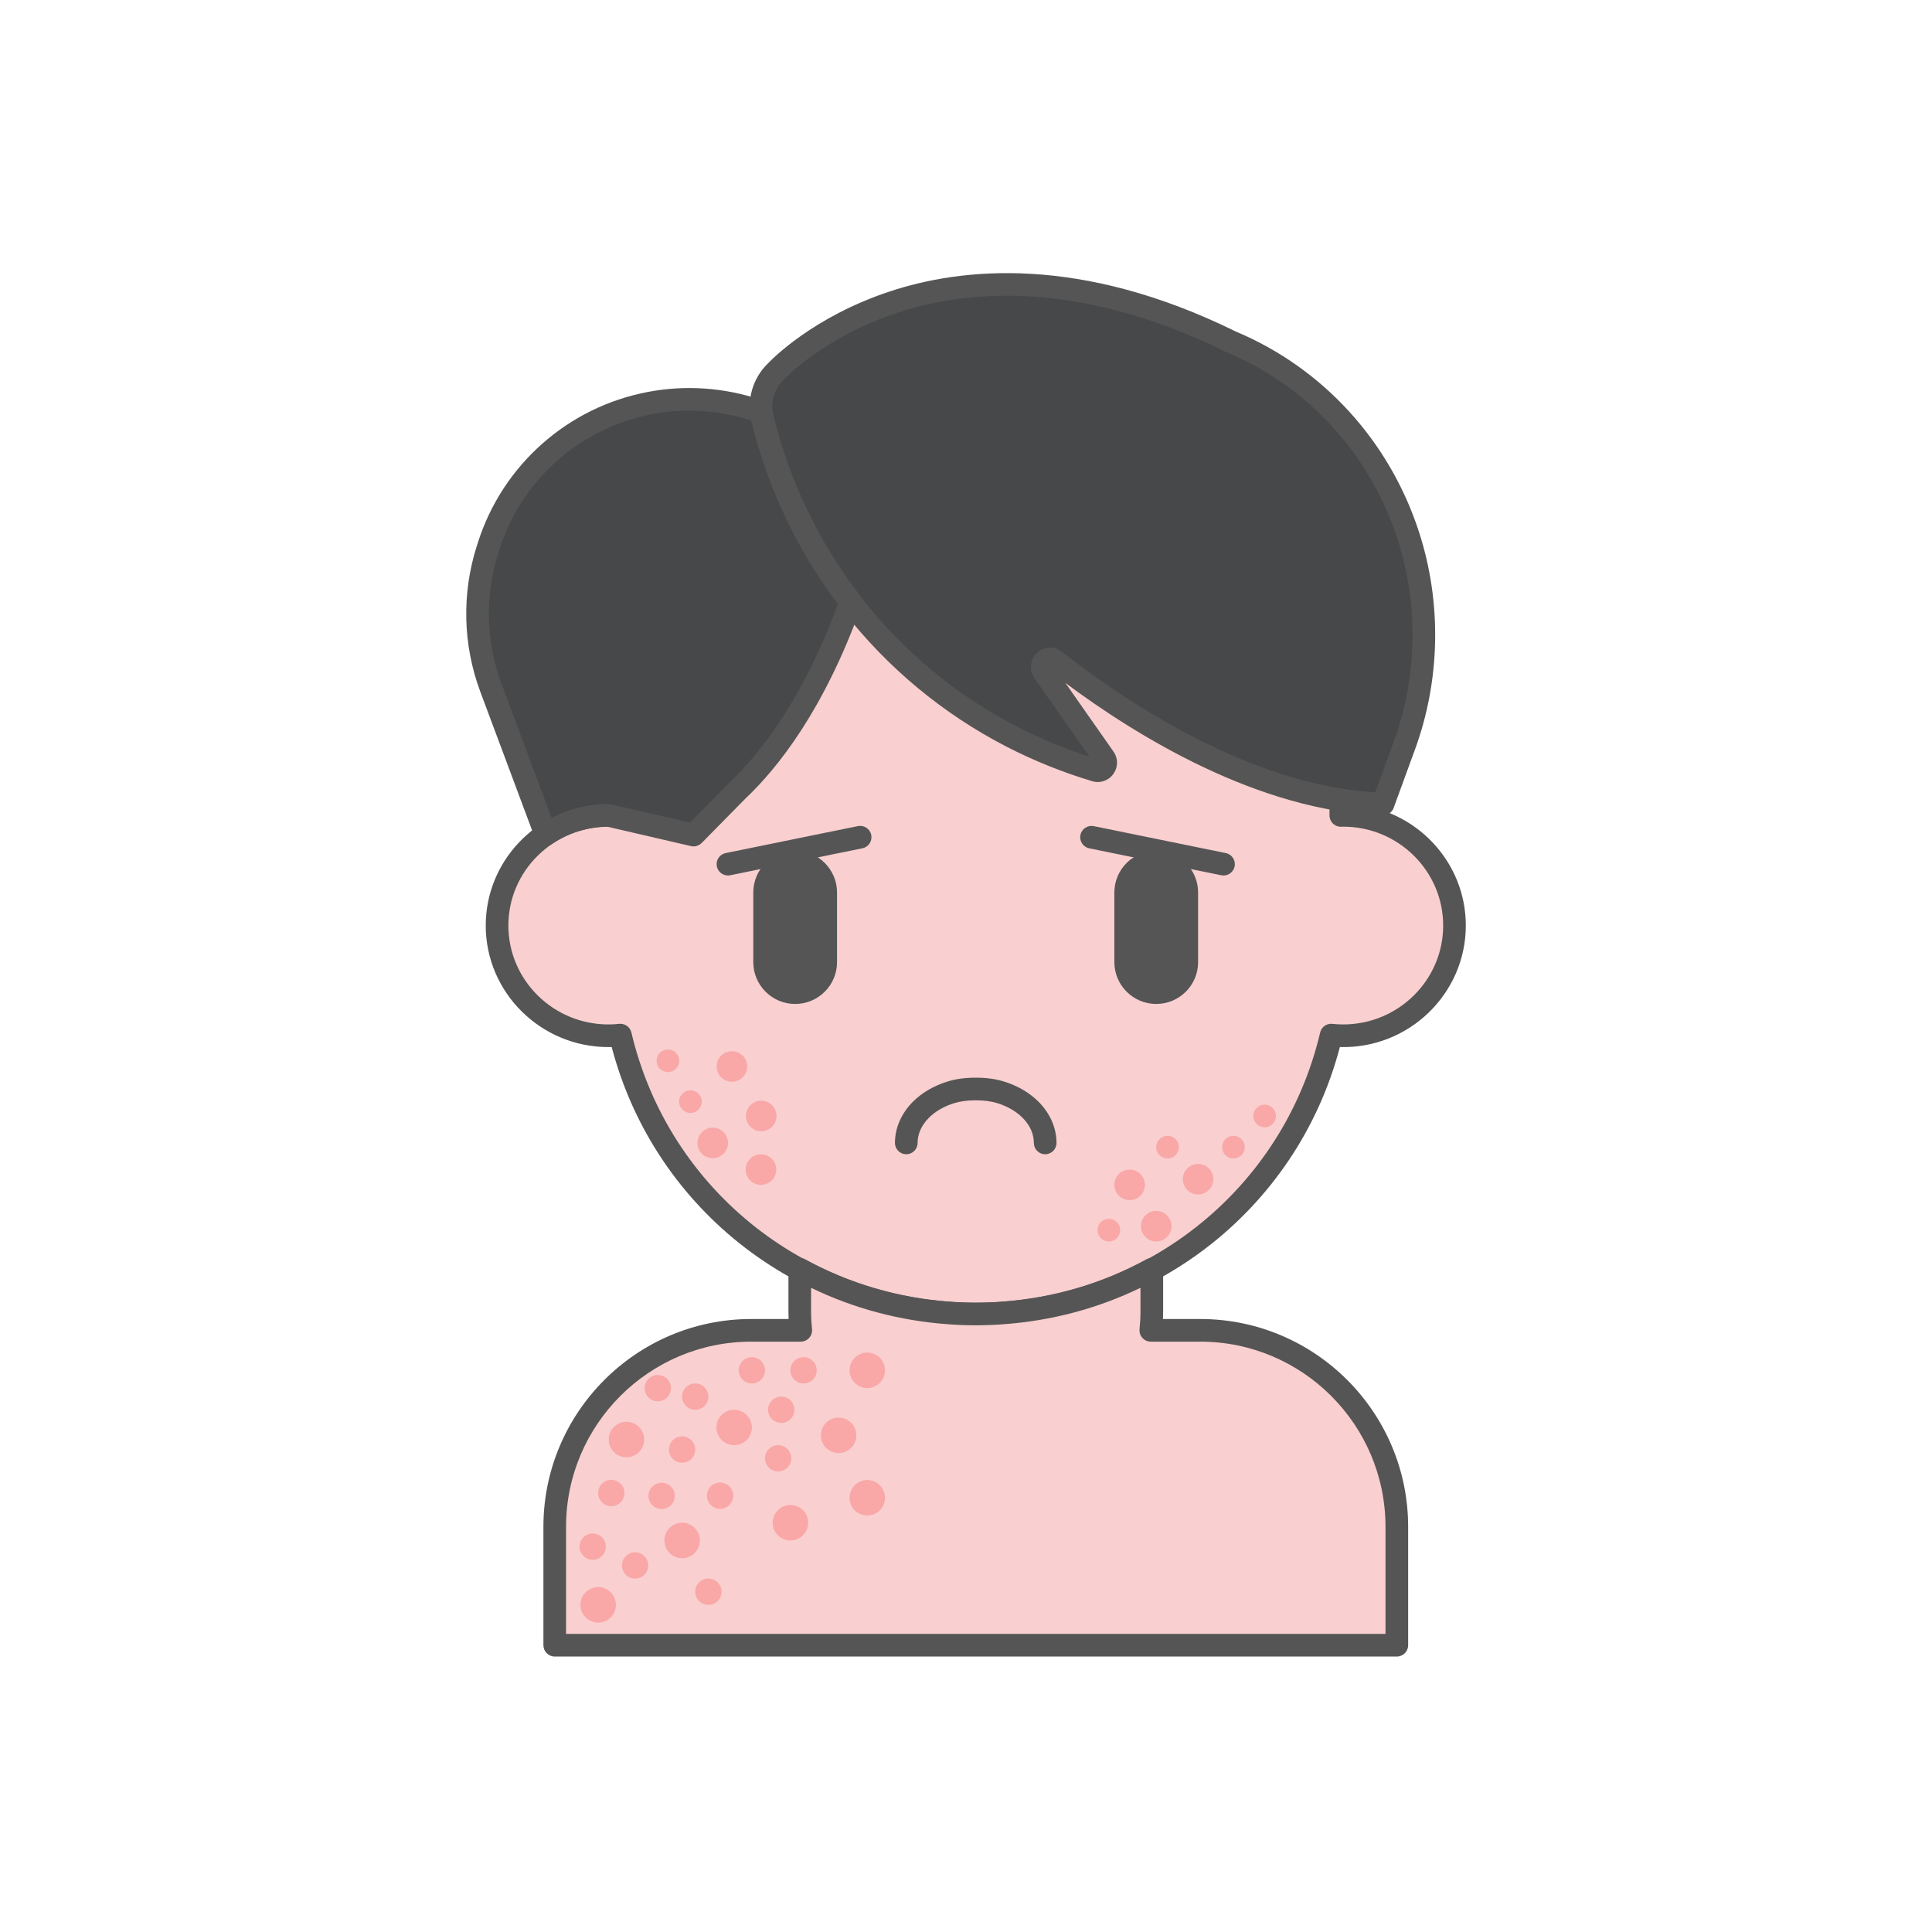 <svg width="200" height="200" viewBox="0 0 200 200" fill="none" xmlns="http://www.w3.org/2000/svg">
<g clip-path="url(#clip0_620_9662)">
<mask id="mask0_620_9662" style="mask-type:luminance" maskUnits="userSpaceOnUse" x="25" y="25" width="150" height="150">
<path d="M175 25H25V175H175V25Z" fill="white"/>
</mask>
<g mask="url(#mask0_620_9662)">
<path d="M139.041 84.404C138.96 84.404 138.882 84.414 138.802 84.415V80.882C138.802 60.228 121.883 43.483 101.013 43.483C80.142 43.483 63.223 60.228 63.223 80.882V84.415C63.142 84.414 63.065 84.404 62.983 84.404C56.617 84.404 51.455 89.511 51.455 95.812C51.455 102.114 56.617 107.222 62.983 107.222C63.403 107.222 63.814 107.197 64.221 107.154C68.121 123.699 83.106 136.027 101.012 136.027C118.917 136.027 133.904 123.699 137.803 107.154C138.214 107.199 138.627 107.221 139.04 107.222C145.407 107.222 150.569 102.114 150.569 95.812C150.57 89.511 145.408 84.404 139.041 84.404Z" fill="#F9CFCF"/>
<path d="M101.013 137.199C83.148 137.199 67.791 125.402 63.322 108.389C63.209 108.391 63.097 108.394 62.985 108.394C55.982 108.394 50.284 102.75 50.284 95.812C50.284 89.185 55.482 83.739 62.051 83.264V80.882C62.051 59.614 79.529 42.312 101.013 42.312C122.496 42.312 139.974 59.614 139.974 80.882V83.264C146.543 83.739 151.741 89.185 151.741 95.812C151.741 102.86 145.845 108.592 138.704 108.389C134.235 125.403 118.878 137.199 101.013 137.199ZM64.222 105.983C64.76 105.983 65.236 106.352 65.361 106.885C69.242 123.354 83.903 134.855 101.013 134.855C118.121 134.855 132.782 123.354 136.663 106.885C136.797 106.31 137.339 105.924 137.926 105.989C138.318 106.03 138.683 106.05 139.041 106.05C144.751 106.05 149.397 101.458 149.397 95.812C149.397 90.168 144.753 85.576 139.043 85.575C138.971 85.58 138.898 85.584 138.826 85.586C138.179 85.6 137.644 85.087 137.63 84.44C137.63 84.432 137.629 84.424 137.629 84.415V80.882C137.629 60.907 121.203 44.656 101.013 44.656C80.821 44.656 64.395 60.907 64.395 80.882V84.415C64.395 84.73 64.268 85.032 64.043 85.253C63.816 85.471 63.513 85.59 63.198 85.586C63.142 85.585 63.086 85.583 63.032 85.578H63.026C57.27 85.578 52.627 90.168 52.627 95.812C52.627 101.458 57.273 106.05 62.985 106.05C63.338 106.05 63.712 106.03 64.098 105.989C64.14 105.984 64.181 105.983 64.222 105.983Z" fill="#555555"/>
<path d="M108.197 119.487C107.55 119.487 107.025 118.963 107.025 118.316C107.025 117.384 106.622 116.484 105.859 115.715C105.187 115.04 104.273 114.513 103.213 114.19C102.576 113.997 101.855 113.903 101.007 113.903C100.16 113.903 99.438 113.997 98.801 114.19C97.741 114.513 96.828 115.04 96.157 115.715C95.393 116.484 94.989 117.383 94.989 118.315C94.989 118.962 94.465 119.487 93.818 119.487C93.169 119.487 92.645 118.962 92.645 118.315C92.645 116.773 93.302 115.263 94.493 114.063C95.436 113.114 96.69 112.383 98.119 111.948C98.981 111.687 99.926 111.56 101.007 111.56C102.089 111.56 103.033 111.686 103.894 111.948C105.324 112.383 106.578 113.114 107.521 114.064C108.712 115.263 109.368 116.774 109.368 118.316C109.369 118.963 108.845 119.487 108.197 119.487Z" fill="#555555"/>
<path d="M50.807 71.165C49.098 66.586 48.976 61.565 50.463 56.909L50.59 56.509C54.251 45.041 66.515 38.711 77.985 42.37C78.12 42.414 78.255 42.458 78.39 42.505L78.808 42.647C78.831 42.864 78.868 43.081 78.922 43.297C80.609 50.208 83.723 56.688 88.064 62.324C84.35 72.669 79.807 78.566 76.343 81.831V81.833L71.799 86.447L62.983 84.403C60.576 84.403 58.341 85.136 56.491 86.386L50.807 71.165Z" fill="#474849"/>
<path d="M145.796 55.484C142.832 46.284 136.059 38.974 127.4 35.37L127.401 35.365C96.963 20.382 80.316 38.459 80.316 38.459C79.023 39.709 78.493 41.552 78.922 43.298C82.416 57.581 91.83 69.607 104.714 76.244L104.733 76.253C107.511 77.685 110.416 78.855 113.409 79.749C114.153 79.971 114.753 79.109 114.302 78.466L108.044 69.535C107.499 68.757 108.456 67.807 109.201 68.39C116.12 73.808 129.566 82.786 143.168 83.236L145.383 77.17C147.928 70.189 148.073 62.558 145.796 55.484Z" fill="#474849"/>
<path d="M71.799 87.62C71.709 87.62 71.62 87.61 71.533 87.588L62.855 85.576C60.819 85.598 58.836 86.216 57.15 87.357C56.611 87.72 55.883 87.577 55.521 87.039C55.468 86.964 55.426 86.882 55.395 86.796L49.71 71.576C47.916 66.748 47.789 61.461 49.347 56.553L49.476 56.152C52.035 48.124 58.787 42.142 67.066 40.573C70.973 39.831 75.006 40.115 78.771 41.396L79.188 41.54C79.618 41.686 79.925 42.068 79.974 42.519C79.994 42.695 80.024 42.864 80.061 43.021C81.726 49.822 84.731 56.077 88.994 61.61C89.237 61.926 89.303 62.345 89.169 62.721C85.296 73.505 80.495 79.529 77.148 82.684L72.634 87.27C72.411 87.496 72.109 87.62 71.799 87.62ZM62.985 83.231C63.074 83.231 63.163 83.242 63.25 83.262L71.424 85.157L75.509 81.01C78.639 78.058 83.071 72.496 86.744 62.524C82.488 56.858 79.475 50.488 77.784 43.575L77.773 43.533C74.46 42.451 70.927 42.224 67.503 42.874C60.069 44.284 54.005 49.655 51.707 56.865L51.578 57.266C50.179 61.673 50.294 66.421 51.906 70.755L57.1 84.663C58.917 83.719 60.937 83.227 62.985 83.231Z" fill="#555555"/>
<path d="M143.168 84.407H143.128C130.289 83.982 117.641 76.176 110.286 70.694L115.26 77.793C115.76 78.493 115.754 79.434 115.245 80.127C114.757 80.817 113.882 81.117 113.074 80.871C110.01 79.954 107.039 78.757 104.196 77.294C90.981 70.487 81.362 58.201 77.784 43.576C77.26 41.437 77.91 39.164 79.48 37.638C79.88 37.212 84.148 32.815 92.075 30.182C99.551 27.699 111.84 26.4 127.919 34.314L127.946 34.327C136.961 38.112 143.871 45.688 146.912 55.124C149.261 62.412 149.108 70.383 146.484 77.572L144.269 83.638C144.099 84.1 143.66 84.407 143.168 84.407ZM108.7 67.034C109.144 67.036 109.575 67.188 109.922 67.466C116.501 72.618 129.347 81.249 142.362 82.025L144.281 76.769C146.728 70.067 146.87 62.636 144.681 55.843C141.839 47.028 135.376 39.959 126.95 36.452C126.896 36.428 126.844 36.403 126.794 36.373C114.715 30.447 103.007 29.061 92.938 32.364C85.306 34.867 81.217 39.21 81.176 39.254C81.161 39.27 81.145 39.286 81.129 39.302C80.138 40.264 79.731 41.677 80.06 43.019C83.478 56.983 92.659 68.714 105.251 75.2C107.667 76.446 110.183 77.49 112.771 78.323L107.084 70.207C106.505 69.39 106.616 68.272 107.345 67.586C107.708 67.234 108.194 67.037 108.7 67.034ZM82.315 103.93C79.925 103.93 77.981 101.988 77.981 99.602V92.39C77.981 90.003 79.925 88.062 82.315 88.062C84.704 88.062 86.649 90.003 86.649 92.39V99.602C86.649 101.988 84.704 103.93 82.315 103.93ZM119.692 103.93C117.303 103.93 115.358 101.988 115.358 99.602V92.39C115.358 90.003 117.303 88.062 119.692 88.062C122.082 88.062 124.026 90.003 124.026 92.39V99.602C124.026 101.988 122.082 103.93 119.692 103.93Z" fill="#555555"/>
<path d="M126.659 90.629C126.581 90.629 126.503 90.622 126.423 90.606L112.741 87.814C112.109 87.674 111.71 87.049 111.85 86.417C111.986 85.8 112.588 85.403 113.209 85.518L126.892 88.31C127.526 88.438 127.936 89.056 127.807 89.691C127.695 90.236 127.216 90.629 126.659 90.629ZM75.356 90.629C74.709 90.629 74.185 90.105 74.185 89.458C74.185 88.9 74.578 88.42 75.123 88.31L88.807 85.518C89.439 85.388 90.058 85.795 90.188 86.428C90.188 86.429 90.189 86.43 90.189 86.432C90.318 87.065 89.909 87.685 89.275 87.814L75.592 90.606C75.514 90.622 75.436 90.629 75.356 90.629Z" fill="#555555"/>
<path d="M124.258 137.716H119.131C119.199 137.065 119.235 136.404 119.235 135.735V131.392C114.602 133.925 109.371 135.512 103.806 135.914C103.653 135.926 103.501 135.939 103.348 135.949C103.11 135.964 102.873 135.976 102.635 135.986C102.097 136.01 101.557 136.027 101.013 136.027C100.469 136.027 99.928 136.01 99.39 135.986C99.152 135.975 98.914 135.963 98.677 135.949C98.525 135.939 98.372 135.926 98.221 135.914C92.656 135.512 87.425 133.925 82.791 131.392V135.735C82.791 136.404 82.827 137.065 82.895 137.716H77.768C66.534 137.716 57.427 146.822 57.427 158.056V170.313H144.6V158.056C144.598 146.822 135.492 137.716 124.258 137.716Z" fill="#F9CFCF"/>
<path d="M144.598 171.484H57.426C56.779 171.484 56.254 170.96 56.254 170.313V158.056C56.254 146.195 65.905 136.544 77.766 136.544H81.635C81.624 136.274 81.619 136.005 81.619 135.735V131.392C81.619 130.745 82.144 130.221 82.791 130.221C82.987 130.221 83.18 130.27 83.352 130.365C87.969 132.887 92.999 134.361 98.305 134.747L98.754 134.78C98.978 134.794 99.208 134.806 99.439 134.816C100.488 134.863 101.542 134.863 102.582 134.816C102.818 134.806 103.047 134.794 103.279 134.779L103.714 134.747C109.027 134.361 114.057 132.887 118.674 130.365C119.243 130.055 119.955 130.265 120.265 130.834C120.358 131.005 120.406 131.198 120.407 131.392V135.735C120.407 136.001 120.401 136.272 120.39 136.544H124.259C136.12 136.544 145.771 146.195 145.771 158.056V170.313C145.771 170.96 145.245 171.484 144.598 171.484ZM58.599 169.14H143.427V158.056C143.427 147.487 134.827 138.888 124.258 138.888H119.13C118.483 138.888 117.959 138.365 117.959 137.718C117.958 137.677 117.96 137.636 117.965 137.596C118.03 136.965 118.063 136.34 118.063 135.735V133.312C113.634 135.455 108.875 136.722 103.89 137.084L103.425 137.119C103.178 137.134 102.932 137.147 102.684 137.158C101.569 137.207 100.452 137.207 99.337 137.158C99.095 137.147 98.851 137.134 98.606 137.119L98.13 137.084C93.15 136.723 88.392 135.456 83.961 133.314V135.735C83.961 136.345 83.995 136.969 84.06 137.594C84.127 138.239 83.659 138.815 83.014 138.882C82.974 138.886 82.935 138.888 82.895 138.888H77.766C67.197 138.888 58.597 147.487 58.597 158.056V169.14H58.599Z" fill="#555555"/>
<path d="M79.193 141.856C79.193 142.608 78.583 143.216 77.832 143.216C77.081 143.216 76.472 142.608 76.472 141.856C76.472 141.105 77.081 140.495 77.832 140.495C78.583 140.495 79.193 141.105 79.193 141.856Z" fill="#F9A7A7"/>
<path d="M84.545 141.856C84.545 142.608 83.936 143.216 83.185 143.216C82.434 143.216 81.824 142.608 81.824 141.856C81.824 141.105 82.434 140.495 83.185 140.495C83.936 140.495 84.545 141.105 84.545 141.856Z" fill="#F9A7A7"/>
<path d="M81.913 150.965C81.913 151.717 81.305 152.325 80.553 152.325C79.801 152.325 79.192 151.717 79.192 150.965C79.192 150.213 79.801 149.604 80.553 149.604C81.305 149.604 81.913 150.213 81.913 150.965Z" fill="#F9A7A7"/>
<path d="M82.233 145.936C82.233 146.687 81.624 147.297 80.873 147.297C80.121 147.297 79.512 146.687 79.512 145.936C79.512 145.185 80.121 144.576 80.873 144.576C81.624 144.576 82.233 145.185 82.233 145.936Z" fill="#F9A7A7"/>
<path d="M77.832 147.771C77.832 148.784 77.012 149.604 75.999 149.604C74.986 149.604 74.164 148.784 74.164 147.771C74.164 146.758 74.986 145.936 75.999 145.936C77.012 145.936 77.832 146.758 77.832 147.771Z" fill="#F9A7A7"/>
<path d="M73.332 144.576C73.332 145.327 72.723 145.937 71.972 145.937C71.22 145.937 70.611 145.327 70.611 144.576C70.611 143.825 71.22 143.216 71.972 143.216C72.723 143.216 73.332 143.825 73.332 144.576Z" fill="#F9A7A7"/>
<path d="M69.854 154.857C69.854 155.609 69.245 156.218 68.494 156.218C67.743 156.218 67.133 155.609 67.133 154.857C67.133 154.105 67.743 153.497 68.494 153.497C69.245 153.497 69.854 154.105 69.854 154.857Z" fill="#F9A7A7"/>
<path d="M66.683 149.018C66.683 150.032 65.862 150.852 64.849 150.852C63.836 150.852 63.014 150.032 63.014 149.018C63.014 148.005 63.836 147.184 64.849 147.184C65.862 147.184 66.683 148.005 66.683 149.018Z" fill="#F9A7A7"/>
<path d="M72.445 159.467C72.445 160.48 71.624 161.301 70.611 161.301C69.598 161.301 68.778 160.48 68.778 159.467C68.778 158.454 69.598 157.632 70.611 157.632C71.624 157.632 72.445 158.454 72.445 159.467Z" fill="#F9A7A7"/>
<path d="M83.659 157.632C83.659 158.646 82.838 159.467 81.825 159.467C80.812 159.467 79.99 158.646 79.99 157.632C79.99 156.619 80.812 155.799 81.825 155.799C82.838 155.799 83.659 156.619 83.659 157.632Z" fill="#F9A7A7"/>
<path d="M88.646 148.584C88.646 149.597 87.825 150.419 86.812 150.419C85.799 150.419 84.979 149.597 84.979 148.584C84.979 147.571 85.799 146.75 86.812 146.75C87.825 146.75 88.646 147.571 88.646 148.584Z" fill="#F9A7A7"/>
<path d="M91.614 155.046C91.614 156.059 90.793 156.88 89.78 156.88C88.767 156.88 87.947 156.059 87.947 155.046C87.947 154.034 88.767 153.212 89.78 153.212C90.793 153.212 91.614 154.034 91.614 155.046Z" fill="#F9A7A7"/>
<path d="M71.972 150.057C71.972 150.809 71.362 151.418 70.611 151.418C69.86 151.418 69.25 150.809 69.25 150.057C69.25 149.305 69.86 148.697 70.611 148.697C71.362 148.697 71.972 149.305 71.972 150.057Z" fill="#F9A7A7"/>
<path d="M75.902 154.836C75.902 155.587 75.292 156.197 74.541 156.197C73.79 156.197 73.181 155.587 73.181 154.836C73.181 154.084 73.79 153.476 74.541 153.476C75.292 153.476 75.902 154.084 75.902 154.836Z" fill="#F9A7A7"/>
<path d="M64.642 154.557C64.642 155.308 64.033 155.918 63.281 155.918C62.53 155.918 61.921 155.308 61.921 154.557C61.921 153.805 62.53 153.196 63.281 153.196C64.033 153.196 64.642 153.805 64.642 154.557Z" fill="#F9A7A7"/>
<path d="M67.107 162.054C67.107 162.805 66.498 163.414 65.747 163.414C64.995 163.414 64.385 162.805 64.385 162.054C64.385 161.303 64.995 160.693 65.747 160.693C66.498 160.693 67.107 161.303 67.107 162.054Z" fill="#F9A7A7"/>
<path d="M74.692 164.775C74.692 165.526 74.083 166.135 73.332 166.135C72.58 166.135 71.971 165.526 71.971 164.775C71.971 164.024 72.58 163.414 73.332 163.414C74.083 163.414 74.692 164.024 74.692 164.775Z" fill="#F9A7A7"/>
<path d="M62.716 160.109C62.716 160.86 62.107 161.469 61.356 161.469C60.605 161.469 59.995 160.86 59.995 160.109C59.995 159.358 60.605 158.748 61.356 158.748C62.107 158.748 62.716 159.358 62.716 160.109Z" fill="#F9A7A7"/>
<path d="M63.755 166.135C63.755 167.148 62.934 167.968 61.921 167.968C60.908 167.968 60.088 167.148 60.088 166.135C60.088 165.122 60.908 164.3 61.921 164.3C62.934 164.3 63.755 165.122 63.755 166.135Z" fill="#F9A7A7"/>
<path d="M91.614 141.856C91.614 142.869 90.793 143.69 89.78 143.69C88.767 143.69 87.947 142.869 87.947 141.856C87.947 140.843 88.767 140.021 89.78 140.021C90.793 140.021 91.614 140.843 91.614 141.856Z" fill="#F9A7A7"/>
<path d="M125.606 122.071C125.606 122.943 124.899 123.65 124.026 123.65C123.153 123.65 122.447 122.943 122.447 122.071C122.447 121.198 123.153 120.49 124.026 120.49C124.899 120.49 125.606 121.198 125.606 122.071Z" fill="#F9A7A7"/>
<path d="M118.518 122.656C118.518 123.529 117.811 124.236 116.939 124.236C116.066 124.236 115.359 123.529 115.359 122.656C115.359 121.783 116.066 121.077 116.939 121.077C117.811 121.077 118.518 121.783 118.518 122.656Z" fill="#F9A7A7"/>
<path d="M121.273 126.936C121.273 127.807 120.565 128.515 119.692 128.515C118.821 128.515 118.113 127.807 118.113 126.936C118.113 126.063 118.821 125.355 119.692 125.355C120.565 125.355 121.273 126.063 121.273 126.936Z" fill="#F9A7A7"/>
<path d="M115.959 127.343C115.959 127.99 115.435 128.515 114.788 128.515C114.141 128.515 113.616 127.99 113.616 127.343C113.616 126.696 114.141 126.172 114.788 126.172C115.435 126.172 115.959 126.696 115.959 127.343Z" fill="#F9A7A7"/>
<path d="M122.036 118.75C122.036 119.397 121.512 119.922 120.865 119.922C120.218 119.922 119.692 119.397 119.692 118.75C119.692 118.103 120.218 117.579 120.865 117.579C121.512 117.579 122.036 118.103 122.036 118.75Z" fill="#F9A7A7"/>
<path d="M128.858 118.75C128.858 119.397 128.334 119.922 127.687 119.922C127.04 119.922 126.515 119.397 126.515 118.75C126.515 118.103 127.04 117.579 127.687 117.579C128.334 117.579 128.858 118.103 128.858 118.75Z" fill="#F9A7A7"/>
<path d="M70.312 109.815C70.312 110.462 69.788 110.986 69.141 110.986C68.494 110.986 67.968 110.462 67.968 109.815C67.968 109.167 68.494 108.643 69.141 108.643C69.788 108.643 70.312 109.167 70.312 109.815Z" fill="#F9A7A7"/>
<path d="M77.349 110.401C77.349 111.272 76.642 111.98 75.769 111.98C74.897 111.98 74.19 111.272 74.19 110.401C74.19 109.528 74.897 108.82 75.769 108.82C76.642 108.82 77.349 109.528 77.349 110.401Z" fill="#F9A7A7"/>
<path d="M75.36 118.316C75.36 119.189 74.654 119.896 73.781 119.896C72.908 119.896 72.202 119.189 72.202 118.316C72.202 117.443 72.908 116.736 73.781 116.736C74.654 116.736 75.36 117.443 75.36 118.316Z" fill="#F9A7A7"/>
<path d="M80.381 115.524C80.381 116.396 79.673 117.104 78.8 117.104C77.929 117.104 77.221 116.396 77.221 115.524C77.221 114.652 77.929 113.944 78.8 113.944C79.673 113.944 80.381 114.652 80.381 115.524Z" fill="#F9A7A7"/>
<path d="M80.355 121.076C80.355 121.948 79.648 122.656 78.775 122.656C77.903 122.656 77.196 121.948 77.196 121.076C77.196 120.204 77.903 119.496 78.775 119.496C79.648 119.496 80.355 120.204 80.355 121.076Z" fill="#F9A7A7"/>
<path d="M132.085 115.524C132.085 116.171 131.559 116.696 130.912 116.696C130.265 116.696 129.741 116.171 129.741 115.524C129.741 114.876 130.265 114.352 130.912 114.352C131.559 114.352 132.085 114.876 132.085 115.524Z" fill="#F9A7A7"/>
<path d="M72.644 114.04C72.644 114.687 72.12 115.213 71.472 115.213C70.825 115.213 70.3 114.687 70.3 114.04C70.3 113.393 70.825 112.869 71.472 112.869C72.12 112.869 72.644 113.393 72.644 114.04Z" fill="#F9A7A7"/>
<path d="M69.456 143.703C69.456 144.454 68.847 145.063 68.096 145.063C67.344 145.063 66.735 144.454 66.735 143.703C66.735 142.951 67.344 142.342 68.096 142.342C68.847 142.342 69.456 142.951 69.456 143.703Z" fill="#F9A7A7"/>
</g>
</g>
<defs>
<clipPath id="clip0_620_9662">
<rect width="150" height="150" fill="white" transform="translate(25 25)"/>
</clipPath>
</defs>
</svg>
